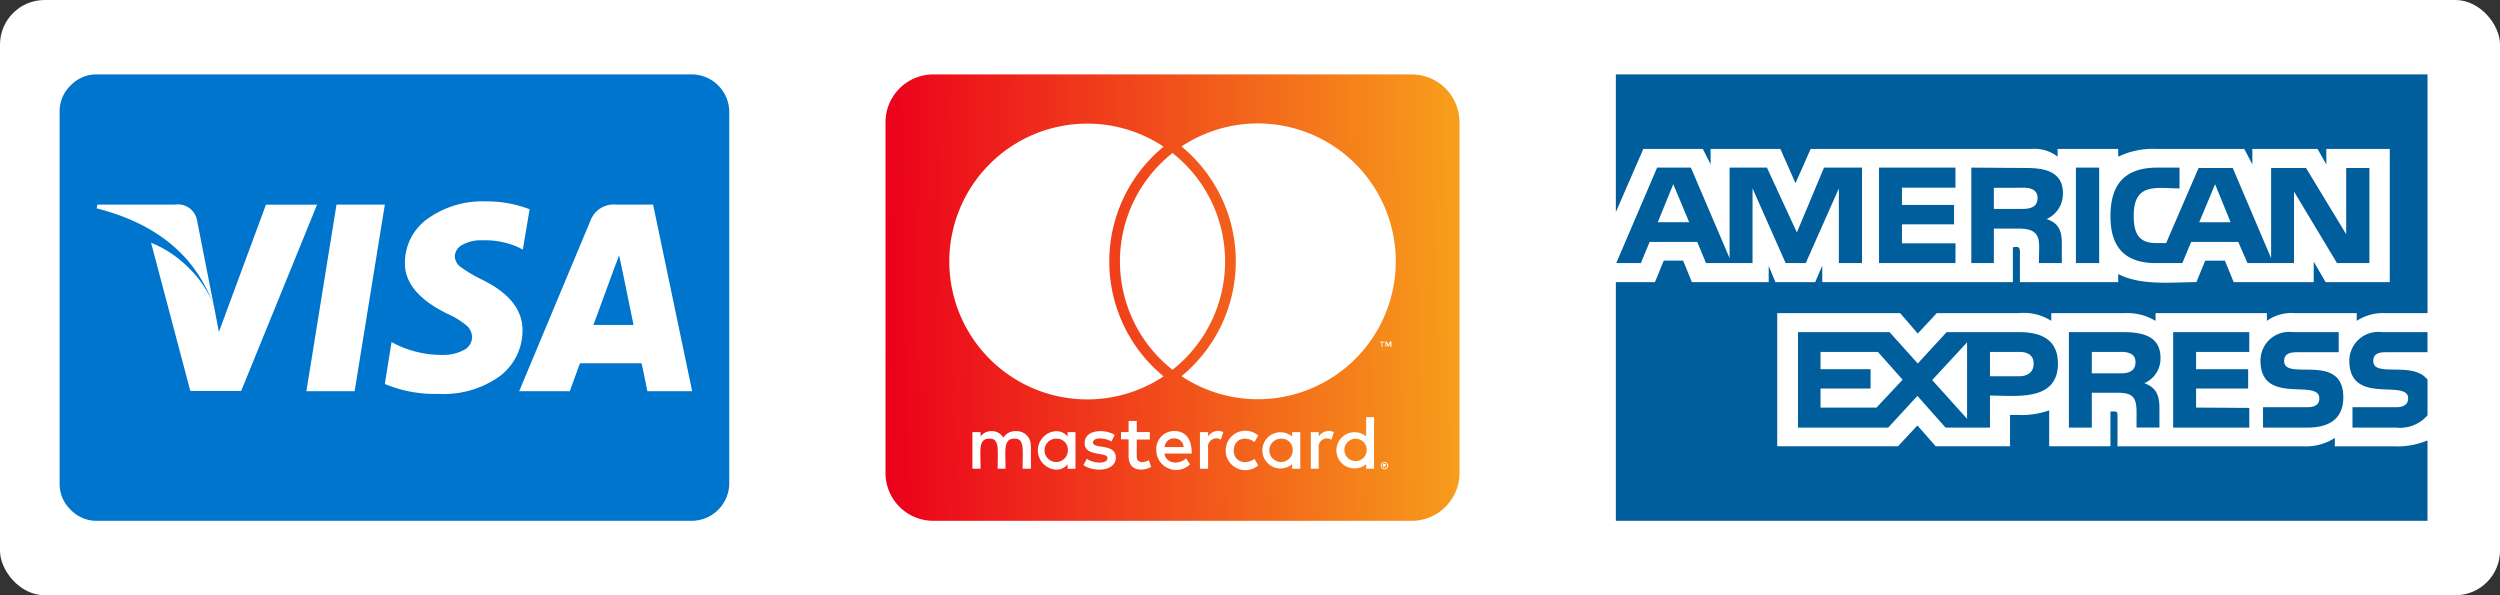 <svg xmlns="http://www.w3.org/2000/svg" xmlns:xlink="http://www.w3.org/1999/xlink" width="168" height="40" viewBox="0 0 168 40">
  <rect x="0" y="0" width="168" height="40" fill="#333333" stroke="none"/>
  <defs>
    <linearGradient id="linear-gradient" y1="0.658" x2="1" y2="0.641" gradientUnits="objectBoundingBox">
      <stop offset="0" stop-color="#eb001b"/>
      <stop offset="1" stop-color="#f79e1b"/>
    </linearGradient>
  </defs>
  <g id="payment-card-icon" transform="translate(-1235 -5359)">
    <rect id="Rectangle_108" data-name="Rectangle 108" width="168" height="40" rx="3" transform="translate(1235 5359)" fill="#fff"/>
    <path id="Icon_payment-american-express" data-name="Icon payment-american-express" d="M3.973,46.35V30.308H6.6l.592-1.444h1.3l.592,1.444h5.161V29.219l.45,1.089h2.675l.474-1.112v1.112H30.653V27.965l.237-.024c.213,0,.236.166.236.332v2.036h6.605v-.544c1.539.8,3.646.544,5.255.544l.592-1.444H44.9l.592,1.444H50.87V28.935l.8,1.373h4.309V21.359h-4.26V22.4l-.592-1.042h-4.38V22.4l-.544-1.042H40.313a5.377,5.377,0,0,0-2.581.521v-.521H33.66v.521a2.5,2.5,0,0,0-1.728-.521H17.064l-1.018,2.3-1.018-2.3H10.341V22.4L9.82,21.359h-4L3.973,25.6V16.35H58.518V32.391h-2.84a3.216,3.216,0,0,0-1.918.521v-.521H49.57a2.817,2.817,0,0,0-1.847.521v-.521H40.242v.521a3.719,3.719,0,0,0-2.059-.521H33.234v.521a3.409,3.409,0,0,0-2.154-.521H25.54l-1.278,1.373-1.184-1.373H14.817V41.34h8.119l1.3-1.4,1.231,1.4h4.995V39.233h.5a5.475,5.475,0,0,0,2.131-.308V41.34H37.21V39h.19c.236,0,.284.024.284.284v2.06H50.207a3.549,3.549,0,0,0,2.083-.568v.568h3.977a5.206,5.206,0,0,0,2.249-.4V46.35H3.973ZM20.521,29.03H18.959V24.011L16.734,29.03H15.384l-2.225-5.019V29.03H10.034l-.592-1.421h-3.2L5.654,29.03H4l2.746-6.416H9.016l2.6,6.085V22.614h2.51l2.012,4.356,1.823-4.356h2.556V29.03ZM8.9,26.283,7.832,23.727,6.79,26.283ZM29.115,37.931v2.155H26.132l-1.894-2.131-1.965,2.131H16.213V33.67h6.155l1.894,2.107L26.2,33.67h4.9c1.444,0,2.581.5,2.581,2.107,0,2.58-2.818,2.154-4.569,2.154Zm-5.872-1.066L21.586,35H17.728v1.16H21.09v1.3H17.728v1.279h3.764l1.751-1.871Zm3.551-7.836H21.658V22.614h5.137v1.349H23.2v1.16h3.5v1.3H23.2V27.7h3.6Zm.781,10.464V34.356l-2.344,2.533Zm5.35-13.423c.876.308,1.018.853,1.018,1.7V29.03H32.406c-.024-1.373.331-2.32-1.373-2.32H29.376v2.32H27.861V22.614l3.622.024c1.231,0,2.533.189,2.533,1.7a1.848,1.848,0,0,1-1.089,1.728ZM31.1,35H29.115v1.634H31.08c.545,0,.97-.26.97-.853,0-.568-.425-.781-.947-.781Zm.213-11.032H29.375v1.421h1.918c.521,0,1.018-.118,1.018-.734C32.311,24.058,31.79,23.963,31.316,23.963ZM39.484,37.1c.853.308,1.018.876,1.018,1.7v1.279H38.964V39.02c0-1.09-.355-1.279-1.373-1.279H35.957v2.344H34.418V33.67h3.646c1.207,0,2.51.214,2.51,1.729a1.8,1.8,0,0,1-1.089,1.7ZM36.454,29.03H34.891V22.614h1.562V29.03ZM37.9,35H35.957V36.44h1.918c.521,0,1.018-.118,1.018-.758,0-.592-.52-.686-.994-.686ZM54.612,29.03H52.434l-2.888-4.806V29.03H46.42L45.8,27.609H42.633l-.592,1.421H40.266c-2.107,0-3.055-1.09-3.055-3.149,0-2.154.971-3.267,3.149-3.267h1.492v1.4c-1.61-.024-3.077-.379-3.077,1.823,0,1.089.26,1.847,1.492,1.847h.686l2.178-5.042h2.3L48.007,28.7V22.638h2.344l2.7,4.451V22.638h1.562V29.03ZM46.539,40.086H41.425V33.67h5.114V35H42.964v1.16h3.5v1.3h-3.5v1.279l3.575.023Zm-1.255-13.8-1.042-2.557-1.066,2.557Zm5.161,13.8H47.463V38.713h2.983c.379,0,.8-.095.8-.592,0-1.373-3.953.521-3.953-2.533a1.925,1.925,0,0,1,2.178-1.918h3.078V35.02H49.735c-.4,0-.853.071-.853.592,0,1.4,3.977-.639,3.977,2.438,0,1.514-1.042,2.036-2.414,2.036Zm8.073-.829a2.433,2.433,0,0,1-2.083.829h-2.96V38.713h2.959c.379,0,.781-.118.781-.592,0-1.349-3.953.521-3.953-2.533a1.945,1.945,0,0,1,2.2-1.918h3.054V35.02H55.725c-.426,0-.853.071-.853.592,0,1.136,2.675-.023,3.646,1.255v2.391Z" transform="translate(1339.612 5347.65)" fill="#005e9c"/>
    <path id="Icon_awesome-cc-mastercard" data-name="Icon awesome-cc-mastercard" d="M32.337,27.586a.751.751,0,1,1-.75-.783A.748.748,0,0,1,32.337,27.586ZM11.525,26.8a.785.785,0,1,0,.73.783A.741.741,0,0,0,11.525,26.8Zm7.868-.02a.621.621,0,0,0-.636.583h1.279A.616.616,0,0,0,19.393,26.782Zm7.219.02a.784.784,0,1,0,.75.783A.741.741,0,0,0,26.612,26.8ZM33.7,28.55c0,.02.02.033.02.074,0,.02-.02.033-.02.074a.235.235,0,0,0-.033.054.086.086,0,0,1-.074.033c-.02.02-.033.02-.074.02a.133.133,0,0,1-.074-.02c-.02,0-.033-.02-.054-.033s-.033-.033-.033-.054a.122.122,0,0,1-.02-.074c0-.033,0-.054.02-.074a.126.126,0,0,1,.033-.074.235.235,0,0,1,.054-.033.122.122,0,0,1,.074-.02c.033,0,.054,0,.074.02s.054.02.074.033S33.683,28.517,33.7,28.55Zm-.147.094c.033,0,.033-.02.054-.02a.081.081,0,0,0,0-.107c-.02,0-.033-.02-.074-.02h-.107v.234h.054v-.094h.02l.074.094h.054l-.074-.087ZM38.571,5.535V29.106a3.215,3.215,0,0,1-3.214,3.214H3.214A3.215,3.215,0,0,1,0,29.106V5.535A3.215,3.215,0,0,1,3.214,2.32H35.357A3.215,3.215,0,0,1,38.571,5.535ZM4.286,14.883a9.27,9.27,0,0,0,14.4,7.728,9.986,9.986,0,0,1,0-15.435,9.27,9.27,0,0,0-14.4,7.708Zm15,7.286a9.272,9.272,0,0,0,0-14.565A9.272,9.272,0,0,0,19.286,22.169ZM9.757,27.278a.938.938,0,0,0-.984-.984.957.957,0,0,0-.857.435.888.888,0,0,0-.817-.435.85.85,0,0,0-.71.362V26.36H5.839v2.458h.549c0-1.266-.167-2.022.6-2.022.683,0,.549.683.549,2.022h.529c0-1.225-.167-2.022.6-2.022.683,0,.549.67.549,2.022H9.77v-1.54Zm3.007-.917h-.529v.295a.965.965,0,0,0-.783-.362,1.295,1.295,0,0,0,0,2.585.929.929,0,0,0,.783-.362v.308h.529Zm2.712,1.714c0-1-1.533-.549-1.533-1.018,0-.382.8-.321,1.239-.074l.221-.435c-.629-.408-2.022-.4-2.022.549s1.533.556,1.533,1c0,.422-.9.388-1.386.054l-.234.422C14.042,29.086,15.475,28.979,15.475,28.075Zm2.371.623-.147-.455c-.254.141-.817.295-.817-.275V26.856h.877v-.5h-.877v-.75h-.549v.75h-.509v.489h.509v1.118c0,1.179,1.158.964,1.513.73Zm.891-.9h1.842c0-1.085-.5-1.513-1.165-1.513a1.206,1.206,0,0,0-1.219,1.292,1.336,1.336,0,0,0,2.263.951l-.254-.4c-.522.429-1.312.388-1.467-.328Zm3.958-1.44a.786.786,0,0,0-1.018.295V26.36h-.549v2.458h.549V27.432a.559.559,0,0,1,.857-.563Zm.71,1.225c0-.763.777-1.011,1.386-.562l.254-.435a1.325,1.325,0,1,0,0,2.009l-.254-.435C24.174,28.6,23.4,28.336,23.4,27.586Zm4.467-1.225h-.549v.295a1.217,1.217,0,1,0,0,1.862v.308h.549Zm2.257,0a.8.8,0,0,0-1.018.295V26.36H28.58v2.458h.529V27.432a.562.562,0,0,1,.857-.563Zm2.7-1H32.3v1.292a1.217,1.217,0,1,0,0,1.862v.308h.529Zm.509-5.029v.308h.054v-.308h.127V20.28h-.308v.054h.127Zm.442,8.29a.2.2,0,0,0-.02-.107c-.02-.02-.033-.054-.054-.074s-.054-.033-.074-.054c-.033,0-.074-.02-.107-.02a.712.712,0,0,1-.094.02.35.35,0,0,0-.074.054.1.1,0,0,0-.054.074.2.2,0,0,0-.02.107.2.2,0,0,0,.02.094.1.1,0,0,0,.054.074.232.232,0,0,0,.074.054.182.182,0,0,0,.094.02.2.2,0,0,0,.107-.02c.02-.02.054-.033.074-.054s.033-.054.054-.074A.2.2,0,0,0,33.777,28.624Zm.214-8.35H33.9l-.107.234-.107-.234h-.094v.362h.054V20.36l.107.234h.074l.094-.234v.275h.074Zm.295-5.391a9.27,9.27,0,0,0-14.4-7.714,9.986,9.986,0,0,1,0,15.435,9.27,9.27,0,0,0,14.4-7.721Z" transform="translate(1294.507 5361.68)" fill="url(#linear-gradient)"/>
    <path id="Icon_metro-visa" data-name="Icon metro-visa" d="M41.145,27.125h-2.7q.273-.723,1.289-3.5l.059-.176q.078-.2.2-.508t.176-.508l.234,1.074Zm-28.2-1.27-1.133-5.762a1.3,1.3,0,0,0-1.465-1.055H5.11l-.039.254q6.074,1.543,7.871,6.562Zm3.5-6.816-3.164,8.555-.332-1.738a7.1,7.1,0,0,0-1.66-2.529A7.575,7.575,0,0,0,8.723,21.6l2.637,9.961h3.418l5.1-12.52H16.438Zm2.715,12.539h3.242l2.031-12.539H21.184Zm15-12.227a7.916,7.916,0,0,0-2.91-.527,6.331,6.331,0,0,0-3.926,1.152,3.633,3.633,0,0,0-1.543,2.988q-.02,1.992,2.832,3.4a5.4,5.4,0,0,1,1.309.8,1.04,1.04,0,0,1,.371.762.977.977,0,0,1-.586.9,2.82,2.82,0,0,1-1.348.313,7.057,7.057,0,0,1-3.047-.645l-.43-.215-.449,2.813a8.654,8.654,0,0,0,3.613.664A6.449,6.449,0,0,0,32.112,30.6a3.84,3.84,0,0,0,1.572-3.125q0-2.07-2.734-3.4a9.438,9.438,0,0,1-1.387-.82.94.94,0,0,1-.43-.742.912.912,0,0,1,.479-.752,2.46,2.46,0,0,1,1.377-.322,5.514,5.514,0,0,1,2.422.469l.293.156Zm8.3-.313h-2.5a1.659,1.659,0,0,0-1.7,1.055l-4.8,11.484h3.4l.684-1.875h4.141q.1.43.391,1.875h3.008Zm5.117-6.25v25a2.535,2.535,0,0,1-2.5,2.5h-40a2.4,2.4,0,0,1-1.758-.742,2.4,2.4,0,0,1-.742-1.758v-25a2.4,2.4,0,0,1,.742-1.758,2.4,2.4,0,0,1,1.758-.742h40a2.535,2.535,0,0,1,2.5,2.5Z" transform="translate(1236.429 5353.711)" fill="#0075ce"/>
  </g>
</svg>
